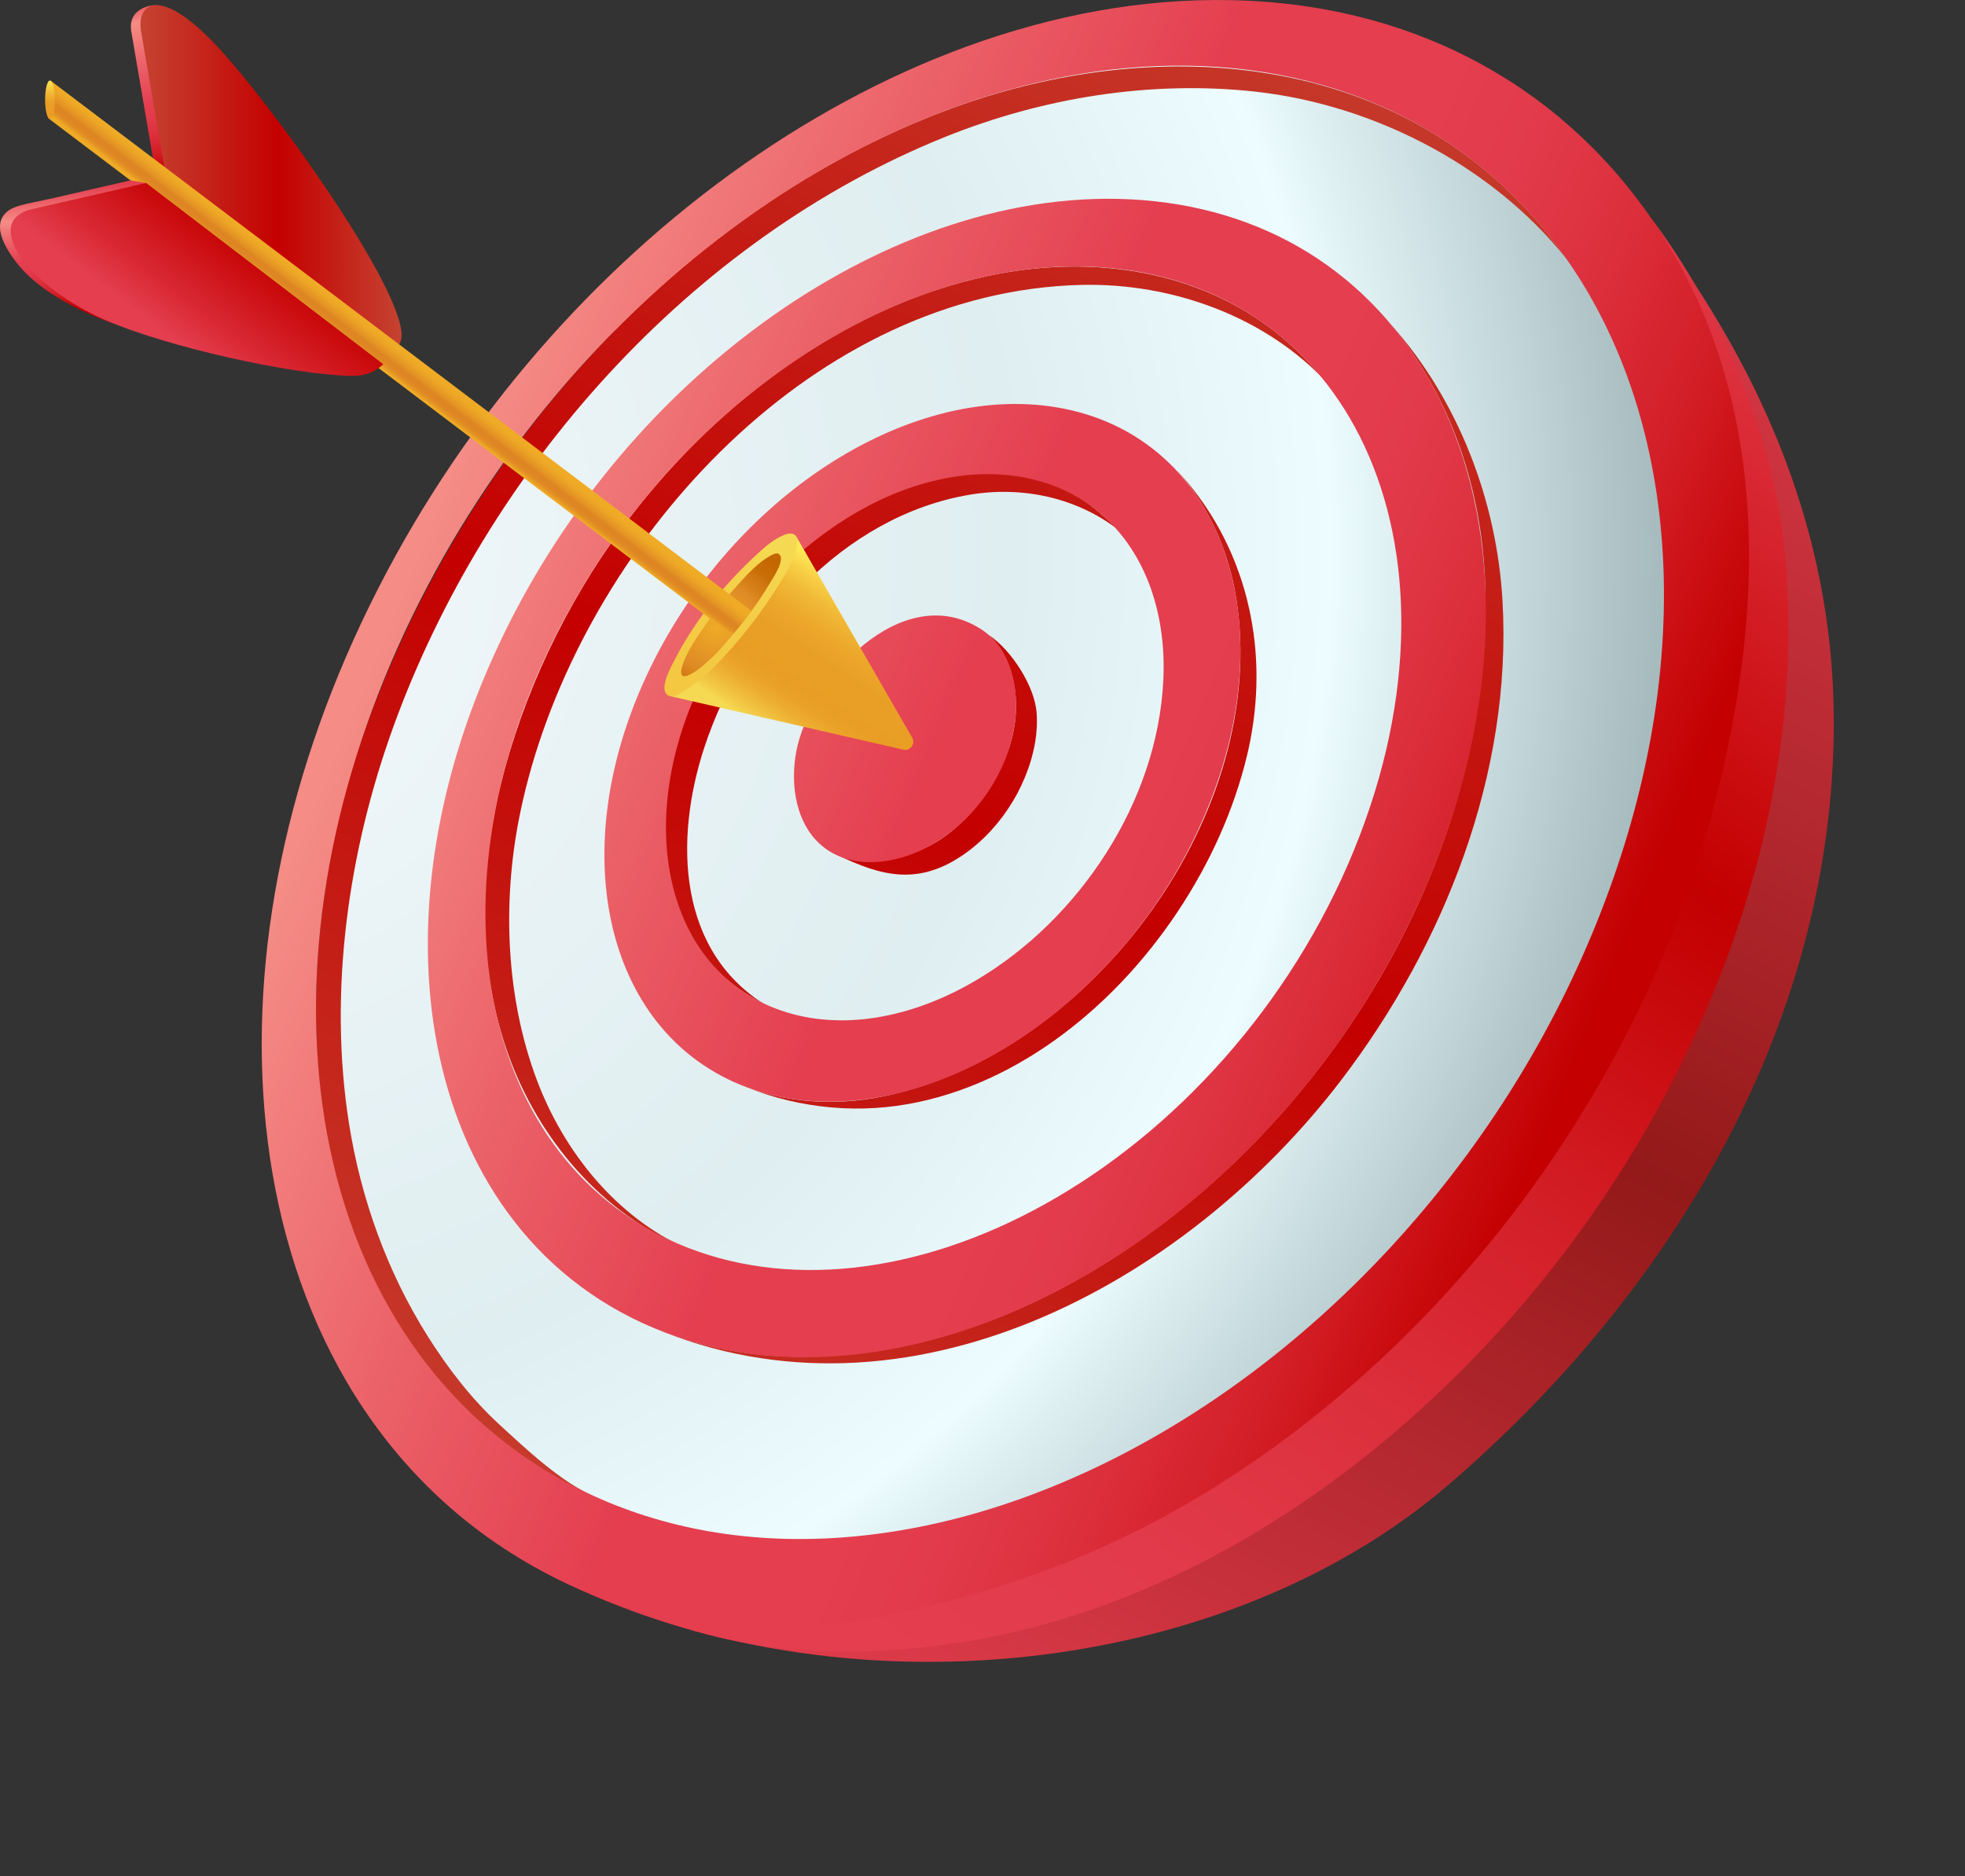 <?xml version="1.0" encoding="UTF-8"?>
<svg xmlns="http://www.w3.org/2000/svg" xmlns:xlink="http://www.w3.org/1999/xlink" version="1.1" viewBox="0 0 1904 1818.31">
  <rect x="0" y="0" width="1904" height="1818.31" fill="#333333" stroke="none"/>
  <defs>
    <style>
      .cls-1 {
        clip-path: url(#clippath);
      }

      .cls-2 {
        fill: none;
      }

      .cls-2, .cls-3, .cls-4, .cls-5, .cls-6, .cls-7, .cls-8, .cls-9, .cls-10, .cls-11, .cls-12, .cls-13, .cls-14, .cls-15, .cls-16, .cls-17, .cls-18, .cls-19, .cls-20, .cls-21, .cls-22, .cls-23, .cls-24, .cls-25, .cls-26, .cls-27, .cls-28 {
        stroke-width: 0px;
      }

      .cls-29 {
        mask: url(#mask);
      }

      .cls-3 {
        fill: url(#linear-gradient);
      }

      .cls-4 {
        fill: url(#radial-gradient);
      }

      .cls-4, .cls-19, .cls-20 {
        mix-blend-mode: multiply;
      }

      .cls-5 {
        fill: url(#linear-gradient-11);
      }

      .cls-6 {
        fill: url(#linear-gradient-12);
      }

      .cls-7 {
        fill: url(#linear-gradient-13);
      }

      .cls-8 {
        fill: url(#linear-gradient-10);
      }

      .cls-9 {
        fill: url(#linear-gradient-17);
      }

      .cls-10 {
        fill: url(#linear-gradient-16);
      }

      .cls-11 {
        fill: url(#linear-gradient-19);
      }

      .cls-12 {
        fill: url(#linear-gradient-15);
      }

      .cls-13 {
        fill: url(#linear-gradient-18);
      }

      .cls-14 {
        fill: url(#linear-gradient-14);
      }

      .cls-15 {
        fill: url(#linear-gradient-20);
      }

      .cls-16 {
        fill: url(#radial-gradient-3);
      }

      .cls-17 {
        fill: url(#radial-gradient-4);
      }

      .cls-18 {
        fill: url(#radial-gradient-6);
      }

      .cls-19 {
        fill: url(#radial-gradient-5);
      }

      .cls-20 {
        fill: url(#radial-gradient-2);
      }

      .cls-21 {
        fill: url(#linear-gradient-4);
      }

      .cls-22 {
        fill: url(#linear-gradient-2);
      }

      .cls-23 {
        fill: url(#linear-gradient-3);
      }

      .cls-24 {
        fill: url(#linear-gradient-8);
      }

      .cls-25 {
        fill: url(#linear-gradient-9);
      }

      .cls-26 {
        fill: url(#linear-gradient-7);
      }

      .cls-27 {
        fill: url(#linear-gradient-5);
      }

      .cls-28 {
        fill: url(#linear-gradient-6);
      }

      .cls-30 {
        isolation: isolate;
      }

      .cls-31 {
        mask: url(#mask-3);
      }

      .cls-32 {
        mask: url(#mask-2);
      }

      .cls-33 {
        mask: url(#mask-1);
      }
    </style>
    <filter id="luminosity-noclip" x="417.13" y="-8956.57" width="1486.87" height="32766" color-interpolation-filters="sRGB" filterUnits="userSpaceOnUse">
      <feFlood flood-color="#fff" result="bg"/>
      <feBlend in="SourceGraphic" in2="bg"/>
    </filter>
    <mask id="mask-1" x="417.13" y="-8956.57" width="1486.87" height="32766" maskUnits="userSpaceOnUse"/>
    <radialGradient id="radial-gradient" cx="-531.03" cy="-946.79" fx="-531.03" fy="-946.79" r="161.82" gradientTransform="translate(-3189.26 16.35) rotate(-90) scale(2.6 -4.59)" gradientUnits="userSpaceOnUse">
      <stop offset="0" stop-color="#fff"/>
      <stop offset=".13" stop-color="#d5d5d5"/>
      <stop offset=".37" stop-color="#8a8a8a"/>
      <stop offset=".59" stop-color="#4f4f4f"/>
      <stop offset=".77" stop-color="#242424"/>
      <stop offset=".91" stop-color="#090909"/>
      <stop offset="1" stop-color="#000"/>
    </radialGradient>
    <mask id="mask" x="417.13" y="976.59" width="1486.87" height="841.71" maskUnits="userSpaceOnUse">
      <g class="cls-33">
        <ellipse class="cls-4" cx="1160.56" cy="1397.45" rx="743.44" ry="420.86"/>
      </g>
    </mask>
    <radialGradient id="radial-gradient-2" cx="-531.03" cy="-946.79" fx="-531.03" fy="-946.79" r="161.82" gradientTransform="translate(-3189.26 16.35) rotate(-90) scale(2.6 -4.59)" gradientUnits="userSpaceOnUse">
      <stop offset="0" stop-color="#729eb1"/>
      <stop offset=".29" stop-color="#87aab7"/>
      <stop offset=".74" stop-color="#a1babf"/>
      <stop offset="1" stop-color="#abc0c3"/>
    </radialGradient>
    <radialGradient id="radial-gradient-3" cx="153.74" cy="536.08" fx="153.74" fy="536.08" r="1455.77" gradientUnits="userSpaceOnUse">
      <stop offset=".04" stop-color="#f3f8fb"/>
      <stop offset=".57" stop-color="#dfeef0"/>
      <stop offset=".78" stop-color="#ecfcff"/>
      <stop offset="1" stop-color="#a6bbbe"/>
    </radialGradient>
    <linearGradient id="linear-gradient" x1="1718.38" y1="118.12" x2="883.22" y2="1732.35" gradientUnits="userSpaceOnUse">
      <stop offset="0" stop-color="#e43e4f"/>
      <stop offset=".53" stop-color="#941919"/>
      <stop offset="1" stop-color="#e43e4f"/>
    </linearGradient>
    <linearGradient id="linear-gradient-2" x1="1248.75" y1="-124.85" x2="413.59" y2="1489.38" gradientUnits="userSpaceOnUse">
      <stop offset="0" stop-color="#c54331"/>
      <stop offset=".53" stop-color="#c40000"/>
      <stop offset="1" stop-color="#c54331"/>
    </linearGradient>
    <linearGradient id="linear-gradient-3" x1="1345.3" y1="-74.91" x2="510.13" y2="1539.33" xlink:href="#linear-gradient-2"/>
    <linearGradient id="linear-gradient-4" x1="1236.6" y1="-131.14" x2="401.44" y2="1483.09" xlink:href="#linear-gradient-2"/>
    <linearGradient id="linear-gradient-5" x1="1437.16" y1="-27.31" x2="602.08" y2="1586.76" xlink:href="#linear-gradient-2"/>
    <linearGradient id="linear-gradient-6" x1="1558.2" y1="35.25" x2="723.04" y2="1649.48" xlink:href="#linear-gradient-2"/>
    <linearGradient id="linear-gradient-7" x1="405.02" y1="535.94" x2="1536.23" y2="1008.05" gradientUnits="userSpaceOnUse">
      <stop offset="0" stop-color="#f58c86"/>
      <stop offset=".23" stop-color="#eb6168"/>
      <stop offset=".44" stop-color="#e43e4f"/>
      <stop offset=".61" stop-color="#e43e4f"/>
      <stop offset=".69" stop-color="#e23a4a"/>
      <stop offset=".78" stop-color="#dc2f3c"/>
      <stop offset=".88" stop-color="#d31e26"/>
      <stop offset=".98" stop-color="#c60507"/>
      <stop offset="1" stop-color="#c40000"/>
    </linearGradient>
    <linearGradient id="linear-gradient-8" x1="1248.96" y1="-124.75" x2="413.8" y2="1489.49" xlink:href="#linear-gradient-2"/>
    <linearGradient id="linear-gradient-9" x1="399.29" y1="549.69" x2="1530.5" y2="1021.81" xlink:href="#linear-gradient-7"/>
    <linearGradient id="linear-gradient-10" x1="1835.52" y1="317.13" x2="892.79" y2="1621.96" gradientUnits="userSpaceOnUse">
      <stop offset="0" stop-color="#e43e4f"/>
      <stop offset=".34" stop-color="#c40000"/>
      <stop offset=".38" stop-color="#c60507"/>
      <stop offset=".55" stop-color="#d31e26"/>
      <stop offset=".71" stop-color="#dc2f3c"/>
      <stop offset=".86" stop-color="#e23a4a"/>
      <stop offset="1" stop-color="#e43e4f"/>
    </linearGradient>
    <linearGradient id="linear-gradient-11" x1="410.7" y1="522.35" x2="1541.91" y2="994.46" xlink:href="#linear-gradient-7"/>
    <linearGradient id="linear-gradient-12" x1="408.73" y1="527.05" x2="1539.94" y2="999.17" xlink:href="#linear-gradient-7"/>
    <linearGradient id="linear-gradient-13" x1="135.82" y1="-2.71" x2="164.62" y2="166.35" gradientUnits="userSpaceOnUse">
      <stop offset="0" stop-color="#e43e4f"/>
      <stop offset=".14" stop-color="#f58c86"/>
      <stop offset=".38" stop-color="#eb6168"/>
      <stop offset=".61" stop-color="#e43e4f"/>
      <stop offset=".69" stop-color="#e23a4a"/>
      <stop offset=".78" stop-color="#dc2f3c"/>
      <stop offset=".88" stop-color="#d31e26"/>
      <stop offset=".98" stop-color="#c60507"/>
      <stop offset="1" stop-color="#c40000"/>
    </linearGradient>
    <linearGradient id="linear-gradient-14" x1="136.07" y1="170.22" x2="389.11" y2="170.22" xlink:href="#linear-gradient-2"/>
    <linearGradient id="linear-gradient-15" x1="754.25" y1="717.12" x2="845.67" y2="579.22" gradientUnits="userSpaceOnUse">
      <stop offset="0" stop-color="#f6d952"/>
      <stop offset=".06" stop-color="#f2c744"/>
      <stop offset=".16" stop-color="#edaf32"/>
      <stop offset=".25" stop-color="#eaa127"/>
      <stop offset=".32" stop-color="#e99d24"/>
      <stop offset=".53" stop-color="#e99f25"/>
      <stop offset=".67" stop-color="#eca82b"/>
      <stop offset=".79" stop-color="#f0b735"/>
      <stop offset=".9" stop-color="#f7cd44"/>
      <stop offset="1" stop-color="#ffe856"/>
    </linearGradient>
    <linearGradient id="linear-gradient-16" x1="741.33" y1="521.78" x2="672.07" y2="660.31" gradientTransform="translate(-6.68 9.37) rotate(-.01) scale(1.01 .99) skewX(-.02)" gradientUnits="userSpaceOnUse">
      <stop offset="0" stop-color="#f6d952"/>
      <stop offset=".51" stop-color="#f4cc45"/>
      <stop offset="1" stop-color="#f4c841"/>
    </linearGradient>
    <radialGradient id="radial-gradient-4" cx="694.03" cy="607.95" fx="694.03" fy="607.95" r="82.63" gradientUnits="userSpaceOnUse">
      <stop offset="0" stop-color="#efab26"/>
      <stop offset=".52" stop-color="#df8b26"/>
      <stop offset=".6" stop-color="#d9831d"/>
      <stop offset=".84" stop-color="#c96e07"/>
      <stop offset="1" stop-color="#c46700"/>
    </radialGradient>
    <clipPath id="clippath">
      <path class="cls-2" d="M883.86,714.84l-112.06-194.5c-.37-.69-.86-1.31-1.48-1.83-2.9-2.42-7.27-1.5-10.76-.05-9.43,3.92-17.35,10.61-24.8,17.43-31.94,29.22-60.88,64.35-80.76,102.97-3.38,6.56-15.68,28.02-7.38,34.53.76.59,1.59.97,2.47,1.18l226.2,51.93c6.72,1.55,12.05-5.68,8.58-11.64Z"/>
    </clipPath>
    <filter id="luminosity-noclip-2" x="600.92" y="-8956.57" width="196.73" height="32766" color-interpolation-filters="sRGB" filterUnits="userSpaceOnUse">
      <feFlood flood-color="#fff" result="bg"/>
      <feBlend in="SourceGraphic" in2="bg"/>
    </filter>
    <mask id="mask-3" x="600.92" y="-8956.57" width="196.73" height="32766" maskUnits="userSpaceOnUse"/>
    <radialGradient id="radial-gradient-5" cx="2361.36" cy="-1359.18" fx="2361.36" fy="-1359.18" r="391.41" gradientTransform="translate(-195.31 743.84) scale(.38 .11)" gradientUnits="userSpaceOnUse">
      <stop offset=".21" stop-color="#000"/>
      <stop offset=".25" stop-color="#0b0b0b"/>
      <stop offset=".33" stop-color="#2a2a2a"/>
      <stop offset=".43" stop-color="#5c5c5c"/>
      <stop offset=".55" stop-color="#a2a2a2"/>
      <stop offset=".68" stop-color="#fafafa"/>
      <stop offset=".69" stop-color="#fff"/>
      <stop offset=".7" stop-color="#e6e6e6"/>
      <stop offset=".74" stop-color="#b1b1b1"/>
      <stop offset=".77" stop-color="#818181"/>
      <stop offset=".8" stop-color="#595959"/>
      <stop offset=".84" stop-color="#393939"/>
      <stop offset=".88" stop-color="#202020"/>
      <stop offset=".91" stop-color="#0e0e0e"/>
      <stop offset=".95" stop-color="#030303"/>
      <stop offset="1" stop-color="#000"/>
    </radialGradient>
    <mask id="mask-2" x="600.92" y="473.51" width="196.73" height="238.5" maskUnits="userSpaceOnUse">
      <g class="cls-31">
        <ellipse class="cls-19" cx="699.29" cy="592.76" rx="148.29" ry="43.54" transform="translate(-199.82 771.56) rotate(-51.53)"/>
      </g>
    </mask>
    <radialGradient id="radial-gradient-6" cx="2361.36" cy="-1359.18" fx="2361.36" fy="-1359.18" r="391.41" gradientTransform="translate(-195.31 743.84) scale(.38 .11)" gradientUnits="userSpaceOnUse">
      <stop offset=".21" stop-color="#f4c841"/>
      <stop offset=".69" stop-color="#f6d246"/>
      <stop offset=".7" stop-color="#f6d44c"/>
      <stop offset=".75" stop-color="#f9e36c"/>
      <stop offset=".81" stop-color="#fbee85"/>
      <stop offset=".87" stop-color="#fdf697"/>
      <stop offset=".93" stop-color="#fefba2"/>
      <stop offset="1" stop-color="#fffda6"/>
    </radialGradient>
    <linearGradient id="linear-gradient-17" x1="388.43" y1="335.56" x2="359.41" y2="373.56" gradientUnits="userSpaceOnUse">
      <stop offset=".06" stop-color="#efab26"/>
      <stop offset=".15" stop-color="#eca525"/>
      <stop offset=".28" stop-color="#e49424"/>
      <stop offset=".36" stop-color="#dd8523"/>
      <stop offset=".45" stop-color="#de8723"/>
      <stop offset=".51" stop-color="#e29023"/>
      <stop offset=".56" stop-color="#e9a025"/>
      <stop offset=".59" stop-color="#efab26"/>
    </linearGradient>
    <linearGradient id="linear-gradient-18" x1="48.72" y1="65.49" x2="48.25" y2="116.49" gradientUnits="userSpaceOnUse">
      <stop offset="0" stop-color="#f6d952"/>
      <stop offset=".12" stop-color="#fce354"/>
      <stop offset=".25" stop-color="#ffe856"/>
      <stop offset=".29" stop-color="#fcde4f"/>
      <stop offset=".47" stop-color="#f1ba37"/>
      <stop offset=".62" stop-color="#eba429"/>
      <stop offset=".71" stop-color="#e99d24"/>
    </linearGradient>
    <linearGradient id="linear-gradient-19" x1="69.11" y1="167.72" x2="77.14" y2="314.59" gradientUnits="userSpaceOnUse">
      <stop offset=".09" stop-color="#e43e4f"/>
      <stop offset=".3" stop-color="#f58c86"/>
      <stop offset=".44" stop-color="#eb6168"/>
      <stop offset=".57" stop-color="#e43e4f"/>
      <stop offset=".64" stop-color="#e23a4a"/>
      <stop offset=".71" stop-color="#dc2f3c"/>
      <stop offset=".79" stop-color="#d31e26"/>
      <stop offset=".87" stop-color="#c60507"/>
      <stop offset=".88" stop-color="#c40000"/>
    </linearGradient>
    <linearGradient id="linear-gradient-20" x1="290.96" y1="153.2" x2="154.61" y2="332.61" gradientUnits="userSpaceOnUse">
      <stop offset="0" stop-color="#e43e4f"/>
      <stop offset=".09" stop-color="#dc303d"/>
      <stop offset=".42" stop-color="#c40000"/>
      <stop offset=".78" stop-color="#d92833"/>
      <stop offset=".95" stop-color="#e43e4f"/>
    </linearGradient>
  </defs>
  <g class="cls-30">
    <g id="_Layer_" data-name="&amp;lt;Layer&amp;gt;">
      <g>
        <g class="cls-29">
          <ellipse class="cls-20" cx="1160.56" cy="1397.45" rx="743.44" ry="420.86"/>
        </g>
        <g>
          <g>
            <path class="cls-16" d="M1212.61,28.88c86.76,2.62,165.24,24.39,232.69,62.9,70.96,40.51,129.62,99.5,172.22,173.72,44.68,77.85,71.36,171.86,75.71,277.16,4.52,109.31-15.09,229.11-62.58,352.3-48.37,125.5-119.84,239.45-206.63,336.06-86.19,95.95-185.46,172.51-289.63,225.77-101.27,51.78-205.27,80.57-304.88,84.32-95.32,3.59-185.33-15.8-264.51-59.01-75.02-40.94-133.1-99.4-174.71-168.68-39.63-65.99-64.56-142.18-75.21-223.4-10.23-78.05-7.36-161.5,8.55-246.34,15.48-82.52,43.49-167.44,84.57-251.61,40.56-83.11,90.74-159.12,147.29-226.3,56.81-67.49,120.96-127.19,189.32-176.71,69.74-50.52,144.87-91.19,222.06-118.87,79.89-28.66,163.07-43.8,245.73-41.3Z"/>
            <path class="cls-3" d="M1775.3,652.92c-9.42-142.39-61.22-270.01-138.73-386.03-6.5-9.73-30.7-46.6-37.25-56.3,162.12,239.99,91.51,601.63-41.65,836.7-30.17,53.25-64.49,104.17-102.58,152.08-129.71,163.2-308.85,300.48-511.33,357.95-118.15,33.53-273.76,25.86-417.86-34.46,269.45,141.42,651.62,110.28,877.99-84.34,207.75-178.61,361.68-427.81,372.38-707.53.69-17.93.76-35.88.2-53.82-.25-7.91-.62-15.81-1.14-23.71-.01-.18-.02-.37-.04-.55Z"/>
            <path class="cls-22" d="M1070.07,500.87c-138.19-126.01-347.55,40.6-400.59,173.89-37.5,94.23-43.85,228.19,55.81,289.6.98.6,1.97,1.2,2.96,1.78.05.03.11.06.16.09.05.03.11.06.16.1.05.03.11.06.16.09.05.03.11.06.16.1,5.81,3.36,11.61,6.73,17.42,10.08-90.84-52.48-93.16-163.7-63.58-253.11,37.92-114.62,133.84-223.77,257.71-244.23,50.03-8.26,103.54,2.79,144.5,35.18-4.97-4.51-9.92-9.04-14.88-13.56Z"/>
            <path class="cls-23" d="M1004.45,690.83c-1.76-25.4-24.11-60.88-46.67-75.72,21.77,19.39,28.76,52.86,26.21,80.19-4,42.99-31.11,86.47-65,112.61-32.25,24.87-79.52,34.64-115.99,16.52,43.08,21.4,79.89,35.61,125.1,7.35,38.37-23.98,66.83-67.18,74.76-111.63,1.68-9.4,2.28-19.38,1.59-29.33Z"/>
            <path class="cls-21" d="M1270.07,353.61c-12.22-13.39-25.59-25.54-40.02-36.33-78.06-58.36-179.68-69.9-272.99-49.84-143.67,30.89-268.4,127.85-354.53,244.34-54.45,73.64-96.1,161.46-117.91,250.66-20.83,85.21-21.7,176.72,7.85,259.31,29.55,82.59,91.47,155.19,172.77,188.15-68.16-30.75-118.78-93.46-145.11-163.45-29.65-78.84-33.39-169.87-17.41-252.19,2.67-13.76,5.88-27.61,9.65-41.53,63.49-234.83,278.02-470.45,535.32-476.64,88.03-2.12,179.74,30.79,239.7,96.47l-17.31-18.96Z"/>
            <path class="cls-27" d="M1214.69,613.96c-8.3-61.13-35.11-118.71-80.59-164.8,34.64,35.1,56.07,82.19,63.81,130.91,32.72,206.02-138.28,440.4-341.97,482.37-50.44,10.39-105.62,6.1-152.13-17.58,50.95,24.99,109.02,34.52,165.29,26.73,55.21-7.64,107.27-31.05,152.46-63.24,47.06-33.52,87.26-76.5,119.28-124.5,30.81-46.19,54.45-97.6,67.45-151.66,9.5-39.5,11.65-79.57,6.4-118.23Z"/>
            <path class="cls-28" d="M1455.91,582.99c-5.44-97.36-42.66-195-107.8-268.19,58.05,70.09,87.73,159.77,90.89,249.88,10,284.93-177.59,566.47-421.93,689.68-116.66,58.83-261.28,84.47-385.03,31.95,247.12,104.87,516.96-41.99,667.78-239.97,99.82-131.03,165.39-296.77,156.08-463.36Z"/>
            <path class="cls-26" d="M1107.13,193.93c64.14,5.06,121.18,24.63,169.25,56.48,49.92,33.07,90.1,79.34,118.17,136.03,29.07,58.71,44.99,128.23,45.19,204.91.21,78.77-16.16,164.19-51.32,251.49-35.63,88.45-86.52,168.86-147.51,237.53-60.7,68.34-130.39,123.9-203.72,163.89-71.87,39.2-146.27,62.92-218.33,69.3-69.79,6.18-136.68-3.96-196.59-31.6-57.56-26.55-103.13-66.73-136.68-115.87-32.34-47.37-53.63-103.24-63.88-163.79-9.94-58.73-9.57-122.27,1.3-187.49,10.63-63.83,31.42-129.9,62.88-195.61,31.14-65.07,70.23-124.53,114.56-176.9,44.49-52.56,94.83-98.64,148.4-136.34,54.41-38.29,112.77-68.37,172.31-87.86,61.14-20.01,124.17-29.06,185.99-24.18ZM656.53,1205.05c52.23,22.47,110.14,29.88,170.25,23.42,61.77-6.64,125.28-27.88,186.46-62.02,62.24-34.73,121.33-82.41,172.85-140.66,51.74-58.49,95.11-126.79,125.84-201.9,30.38-74.27,45.09-147.1,45.86-214.52.75-65.89-11.81-125.98-35.66-177.08-23.15-49.59-56.81-90.46-99.1-120.1-40.92-28.68-89.87-46.81-145.28-52.3-53.66-5.31-108.66,1.71-162.23,18.56-52.34,16.46-103.78,42.43-151.83,75.84-47.39,32.95-91.96,73.47-131.31,119.85-39.23,46.23-73.72,98.8-101.04,156.34-27.56,58.05-45.53,116.33-54.4,172.51-9.04,57.24-8.71,112.8.75,163.91,9.72,52.49,29.15,100.6,58.16,141.03,29.96,41.74,70.24,75.43,120.69,97.14Z"/>
            <path class="cls-24" d="M1509.61,239.49c-20.49-27.42-43.7-51.99-69.34-73.45-149.5-125.11-359.22-123.61-532.89-55.5-261.45,102.53-463.83,340.08-555.71,602.67-90.94,259.88-59.94,614.72,224.17,736.68-31.02-12.41-67.95-47.32-92.6-70.04-26.58-24.49-49.26-54.04-68.51-84.51-39.61-62.7-65.23-134.21-76.68-207.38-19.98-127.68-.56-263.66,43.42-384.61,90.28-248.26,287.55-471.64,535.01-570.94,94.32-37.85,198.67-54.75,299.95-43.59,118.07,13.01,237.09,75.61,308.76,171.52l-15.59-20.86Z"/>
            <path class="cls-25" d="M1193.48.15c90.81,1.99,173.21,23.93,244.26,63.41,74.93,41.63,137.14,102.7,182.63,179.92,47.82,81.19,76.76,179.59,82.13,290.12,5.58,114.97-14.42,241.22-64.09,371.19-50.66,132.54-125.99,252.86-217.7,354.72-91.04,101.12-195.96,181.53-305.99,237.09-106.81,53.93-216.34,83.39-321.02,86.35-99.95,2.82-194.09-18.57-276.63-64.92-78-43.8-138.14-105.75-181.02-178.77-40.75-69.41-66.16-149.26-76.74-234.14-10.15-81.44-6.75-168.33,10.11-256.54,16.38-85.71,45.67-173.81,88.41-261.1,42.18-86.15,94.24-164.93,152.83-234.62,58.87-70.02,125.34-132.04,196.17-183.6,72.32-52.65,150.3-95.2,230.5-124.4C1020.43,14.6,1107.13-1.74,1193.48.15ZM552.52,1438.46c75.06,39.55,160.06,56.65,249.77,52.26,93.5-4.58,190.89-32.44,285.54-81.55,97.19-50.43,189.76-122.35,270.18-212.1,80.94-90.33,147.8-196.7,193.4-313.83,44.82-115.11,63.86-227.2,60.51-329.72-3.23-98.99-27.31-187.68-68.33-261.44-39.22-70.52-93.66-126.9-159.89-165.97-63.13-37.24-136.88-58.72-218.72-62.03-78.17-3.16-157.05,10.56-232.96,37.29-73.47,25.87-145.09,64.25-211.62,112.16-65.28,47.01-126.56,103.84-180.8,168.21-54,64.09-101.86,136.64-140.43,215.99-39.04,80.33-65.5,161.3-79.9,239.89-14.78,80.7-17.03,159.9-6.76,233.81,10.67,76.75,34.95,148.5,73.15,210.36,40,64.78,95.5,119.09,166.84,156.68Z"/>
            <path class="cls-8" d="M1728.93,530.3c-11.26-109.45-62.15-230.59-129.61-319.7,120.34,173.88,111.73,389.61,56.8,587.47-31.97,115.14-83.98,224.61-150.94,323.49-48.19,71.16-104.34,136.92-167.19,195.54-7.72,7.19-15.55,14.27-23.47,21.24-56.12,49.33-117.24,93.12-182.69,129.22-69.13,38.12-143,66.09-219.4,85.69-72.03,18.48-147.04,30.11-221.44,22.05-21.19-2.3-35.93-4.71-56.94-9.43-5.11-1.15-20-4.49-24.95-6.02,32.08,11.1,67.73,23.23,101.27,29.89,71.91,15.41,149.32,12.8,221.79,1.57,70.97-11,139.93-33.32,204.88-63.78,101.95-47.82,193.91-115.21,273.88-194.22,76.84-75.91,142.65-162.98,194.72-257.61,57.14-103.85,98.69-217.35,116.93-334.67,10.82-69.59,13.57-140.62,6.35-210.73Z"/>
            <path class="cls-5" d="M790.05,813.49c2.64,2.9,5.55,5.59,8.74,8.01,27.66,21.01,67.88,16.09,98.67,0,44.01-23,76.38-67.08,85.14-115.96,6.31-35.21-1.98-76.62-32.12-95.89-76.8-49.09-165.85,49.6-178.9,118.49-5.61,29.62-1.31,63.57,18.47,85.35Z"/>
            <path class="cls-6" d="M1018.03,393.86c38.26,5.39,71.58,19.64,98.99,41.08,28.05,21.94,49.88,51.38,64.39,86.44,14.81,35.79,21.93,77.3,20.21,122.32-1.75,45.72-12.59,94.76-33.56,144.55-21.12,50.17-50.29,95.83-84.78,135.12-34.39,39.18-73.75,71.66-115.28,95.84-41.05,23.91-83.91,39.52-125.92,45.56-41.24,5.93-81.41,2.6-118.11-11.02-35.84-13.3-64.93-35.14-86.99-62.95-21.57-27.2-36.47-60.17-44.45-96.63-7.83-35.78-9.04-75.07-3.33-115.88,5.63-40.26,18.02-82.24,37.59-124.17,19.44-41.67,44.31-79.72,72.75-113.07,28.51-33.43,60.85-62.41,95.2-85.69,34.69-23.51,71.69-41.38,109.12-52.15,38.06-10.95,76.79-14.63,114.19-9.36ZM757.13,979.33c28.86,9.9,60.25,11.82,92.31,6.66,32.52-5.24,65.57-17.75,97.15-36.5,99.64-59.16,174.64-172.48,180.58-289.43,1.77-34.93-3.21-67.3-14.14-95.39-10.76-27.65-27.24-51.08-48.66-68.75-21.04-17.36-46.83-29.16-76.64-34.01-29.28-4.77-59.79-2.39-89.88,5.86-30.97,8.48-60.18,22.71-86.83,40.53-27.46,18.36-53.32,41.36-76.1,68-22.74,26.59-42.56,56.98-57.95,90.28-15.47,33.46-25.11,66.9-29.27,98.88-4.21,32.33-2.85,63.33,3.79,91.42,6.75,28.51,18.97,54.1,36.4,75.01,17.75,21.28,40.93,37.75,69.25,47.46Z"/>
          </g>
          <g>
            <path class="cls-7" d="M146.85,30.03c-1.4-11.18-5.92-20.33,4.54-25.06-7.56,0-27.82,4.21-24.13,25.8,0,0,23.62,138.14,23.62,138.14l19.51-.73c-7.34-42.9-14.67-85.8-22.01-128.7-.48-2.81-1.11-6.06-1.53-9.45Z"/>
            <path class="cls-14" d="M150.26,5.01c11.27-.83,29.65,8.26,56.56,36.1,55.06,56.88,199.71,258.91,180.55,291.54-.62.99-1.33,1.93-2.19,2.82l-224.94-167.29-23.62-138.14c-2.13-12.47,1.88-24.16,13.65-25.02Z"/>
            <g>
              <path class="cls-12" d="M883.86,714.84l-112.06-194.5-122.72,154.21,226.2,51.93c6.72,1.55,12.05-5.68,8.58-11.64Z"/>
              <path class="cls-10" d="M654,638.86c-3.38,6.56-15.68,28.02-7.38,34.53.76.59,1.59.97,2.47,1.18,3.21.74,7.03-.83,10.08-2.59,16.69-9.61,30.81-23.1,43.84-37.28,21.14-23,39.89-48.2,55.86-75.05,5.7-9.57,11.11-19.54,13.43-30.44.62-2.94.86-6.35-.49-8.87-.37-.69-.86-1.31-1.48-1.83-2.9-2.42-7.27-1.5-10.76-.05-9.43,3.92-17.35,10.61-24.8,17.43-31.94,29.22-60.88,64.35-80.76,102.97Z"/>
              <path class="cls-17" d="M756.43,544.11c-1.51,7.5-8.56,17.79-10.53,21.13-10.14,17.18-21.91,33.03-34.78,48.3-6.59,7.81-13,16.03-20.5,22.98-7.12,6.59-14.36,13.71-23.33,17.74-3.32,1.49-5.52,1.42-6.57-.07-1.05-1.49-.98-4.36.3-8.53,4.2-13.59,12.58-25.63,20.58-37.23,10.37-15.03,21.81-29.25,34.15-42.71,9.06-9.89,19.13-20.9,31.03-27.41,3.62-1.96,6.26-2.47,7.72-1.52,2.2,1.43,2.57,4.13,1.92,7.33Z"/>
              <g class="cls-1">
                <g class="cls-32">
                  <ellipse class="cls-18" cx="699.29" cy="592.76" rx="148.29" ry="43.54" transform="translate(-199.82 771.56) rotate(-51.53)"/>
                </g>
              </g>
              <path class="cls-9" d="M728.08,591.98c-.54.78-1.12,1.52-1.69,2.3-2.74,3.69-5.58,7.41-8.49,11.03-2.23,2.81-4.5,5.55-6.77,8.22-.61.74-1.22,1.46-1.86,2.17-18.2-13.78-36.41-27.55-54.61-41.32-19.51-14.76-39.03-29.52-58.54-44.28-26.62-20.13-53.23-40.26-79.85-60.39-30.96-23.42-61.93-46.84-92.89-70.26-32.56-24.63-65.12-49.26-97.69-73.89-31.41-23.76-62.82-47.51-94.23-71.27-27.5-20.8-55.01-41.6-82.51-62.41-20.85-15.77-41.69-31.53-62.54-47.3-11.44-8.65-22.88-17.3-34.32-25.95-1.34-1.02-2.69-2.03-4.04-3.05l1.22-37.23c5.93,4.49,11.86,8.98,17.8,13.47,16.12,12.2,32.24,24.4,48.37,36.6,23.81,18.02,47.63,36.04,71.44,54.06,29.01,21.95,58.02,43.9,87.02,65.85,31.7,23.99,63.41,47.98,95.11,71.97,31.9,24.14,63.81,48.28,95.71,72.42,29.6,22.4,59.21,44.8,88.81,67.21,24.81,18.77,49.62,37.54,74.43,56.32,17.51,13.25,35.03,26.51,52.54,39.76,15.85,11.99,31.71,23.98,47.57,35.97Z"/>
              <path class="cls-13" d="M53.1,100.34c-.47,10.18-2.93,16.86-5.51,14.91-2.57-1.95-4.28-11.78-3.82-21.96.47-10.18,2.93-16.86,5.51-14.91,2.57,1.95,4.28,11.78,3.82,21.96Z"/>
            </g>
            <g>
              <path class="cls-11" d="M2.24,210.72c-4.21,7.64-1.87,17.23,1.94,25.08,21.12,43.46,71.96,65.48,114.55,81.61-5.51-2.09-11.16-4.43-16.73-7.18-30.39-14.96-68.2-45.16-80.45-66.37-4.6-7.96-7.19-18.19-2.92-26.34,5.76-10.99,20.14-12.38,31.07-14.89,12.89-2.95,25.78-5.91,38.67-8.86,13.64-3.13,27.28-6.25,40.92-9.38,3.59-.82,8.67-6.23,12.35-7.07,0,0-15.26-2.49-15.26-2.49l-74.28,17.03c-28.48,6.53-43.3,6.97-49.85,18.86Z"/>
              <path class="cls-15" d="M141.63,177.32l229.7,175.59c-6.13,6.03-15.39,11.67-31.17,11.35-58.28-1.18-178.61-28.32-237.42-53.76C25,276.86-17.56,213.82,30.83,202.72l110.81-25.4Z"/>
            </g>
          </g>
        </g>
      </g>
    </g>
  </g>
</svg>